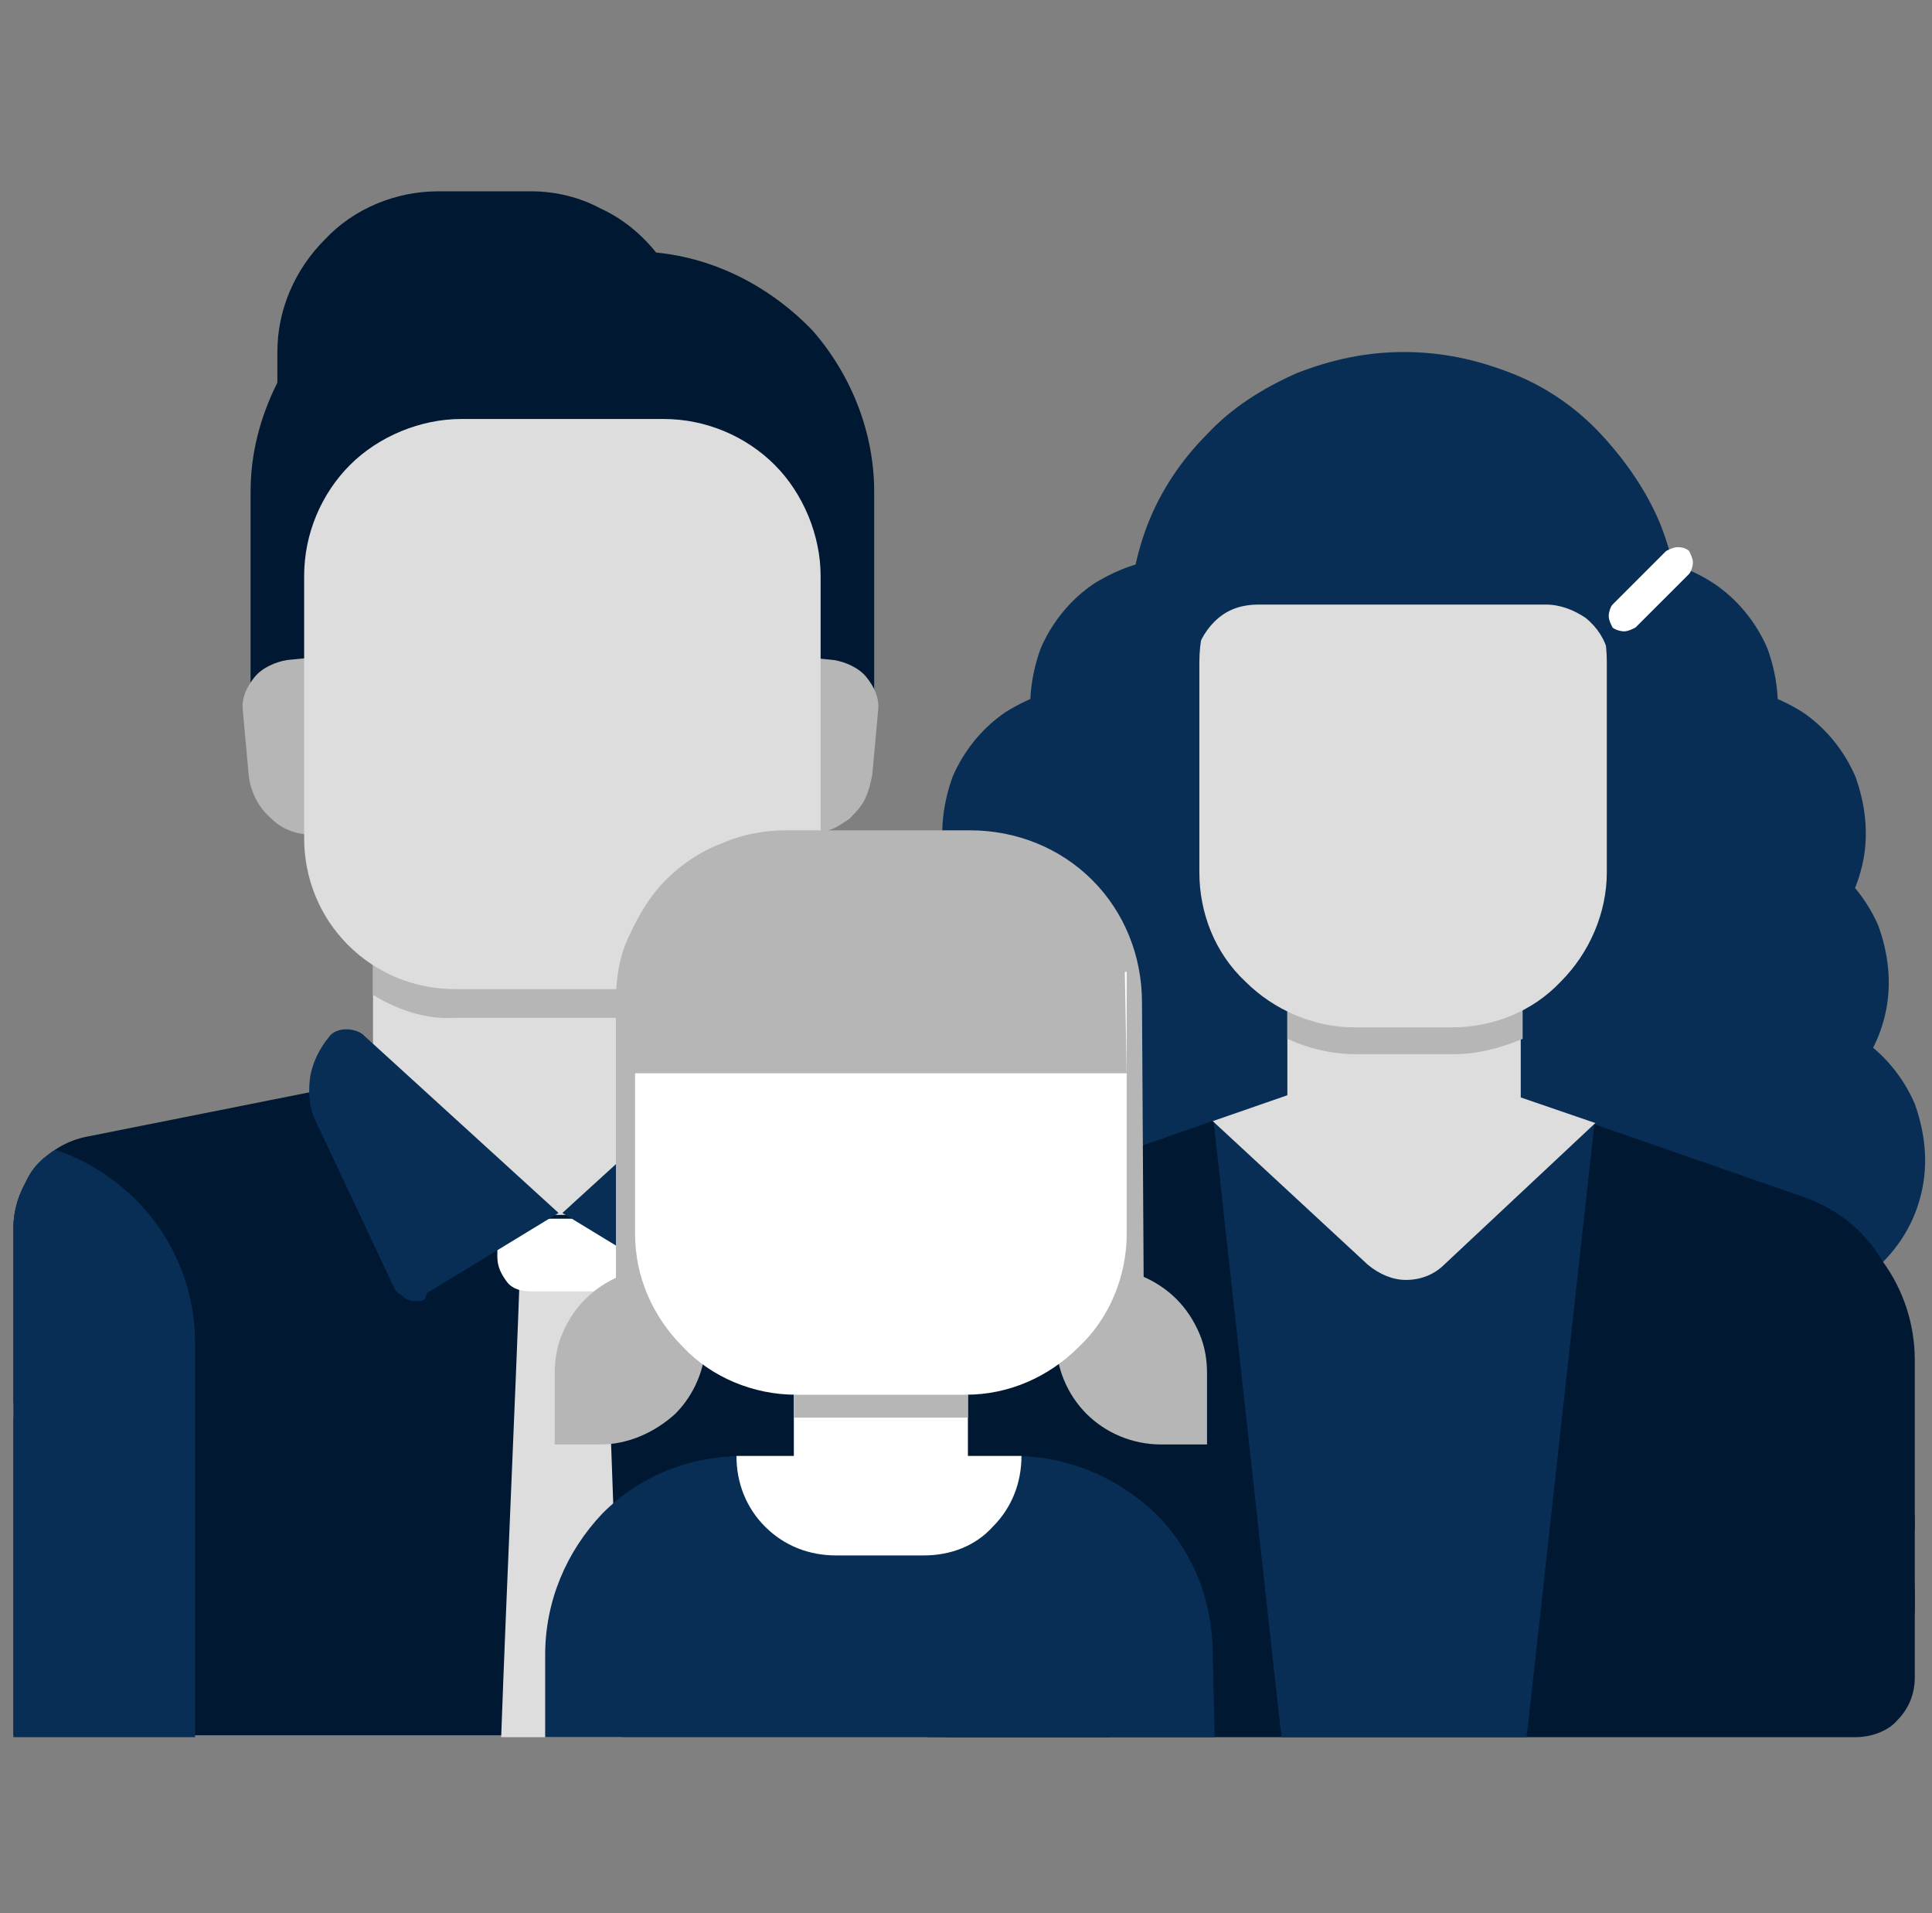 <?xml version="1.0" encoding="utf-8"?>
<!-- Generator: Adobe Illustrator 27.0.0, SVG Export Plug-In . SVG Version: 6.00 Build 0)  -->
<svg version="1.1" id="Calque_1" xmlns="http://www.w3.org/2000/svg" xmlns:xlink="http://www.w3.org/1999/xlink" x="0px" y="0px"
	 viewBox="0 0 101 100" style="enable-background:new 0 0 101 100;" xml:space="preserve">
<rect x="0" y="0" width="101" height="100" fill="#808080" stroke="none"/>
<style type="text/css">
	.st0{fill:#001832;}
	.st1{fill:#DDDDDD;}
	.st2{fill:#B6B6B6;}
	.st3{fill:#FFFFFF;}
	.st4{fill:#092E56;}
</style>
<g>
	<path class="st0" d="M34.3,13.2c-0.8-1-1.8-1.8-2.9-2.3C30.3,10.3,29,10,27.8,10h-4.9c-2.2,0-4.4,0.9-5.9,2.5
		c-1.6,1.6-2.5,3.7-2.5,5.9V20c-0.9,1.8-1.4,3.7-1.4,5.7v11.2h32.6V25.7c0-3.1-1.2-6.1-3.2-8.4C40.3,15,37.4,13.5,34.3,13.2z"/>
	<path class="st0" d="M58,64.2c0-1.1-0.4-2.2-1.1-3.1c-0.7-0.9-1.7-1.5-2.8-1.7l-24.9-4.9L4.6,59.4c-1.1,0.2-2.1,0.8-2.8,1.7
		c-0.7,0.9-1.1,2-1.1,3.1V73c0,0.2,0,0.5,0.1,0.7c-0.1,0.3-0.1,0.6-0.1,0.9v16.1H58V74.7c0-0.3,0-0.6-0.1-0.9C58,73.5,58,73.3,58,73
		V64.2z"/>
	<path class="st1" d="M39.2,47.8H19.5v15.7h19.7V47.8z"/>
	<path class="st2" d="M39.2,47.8H19.5V52c1.3,0.8,2.8,1.3,4.3,1.2h11.2c1.5,0,3-0.4,4.3-1.2L39.2,47.8z"/>
	<path class="st2" d="M16.8,43.6l-0.2,0c-0.9,0.1-1.8-0.2-2.4-0.8c-0.7-0.6-1.1-1.4-1.2-2.3l-0.3-3.3c-0.1-0.7,0.2-1.3,0.6-1.8
		c0.4-0.5,1.1-0.8,1.7-0.9l1-0.1L16.8,43.6z"/>
	<path class="st2" d="M41.8,43.6l0.2,0c0.4,0,0.9,0,1.3-0.2c0.4-0.1,0.8-0.4,1.1-0.6c0.3-0.3,0.6-0.6,0.8-1c0.2-0.4,0.3-0.8,0.4-1.3
		l0.3-3.3c0.1-0.7-0.2-1.3-0.6-1.8c-0.4-0.5-1.1-0.8-1.7-0.9l-1-0.1L41.8,43.6z"/>
	<path class="st1" d="M34.9,51.7H23.8c-2.1,0-4.1-0.8-5.6-2.3c-1.5-1.5-2.3-3.5-2.3-5.6V30.1c0-2.2,0.9-4.3,2.4-5.8
		c1.5-1.5,3.7-2.4,5.8-2.4h10.6c2.2,0,4.3,0.9,5.8,2.4c1.5,1.5,2.4,3.7,2.4,5.8v13.7c0,2.1-0.8,4.1-2.3,5.6
		C39,50.9,37,51.7,34.9,51.7"/>
	<path class="st1" d="M31.6,65.9h-4.4c-0.3,8.3-0.7,16.6-1,24.9h6.3C32.2,82.5,31.9,74.2,31.6,65.9"/>
	<path class="st3" d="M32.8,63.7h-6.8v2c0,0.5,0.2,0.9,0.5,1.3s0.8,0.5,1.3,0.5H31c0.5,0,0.9-0.2,1.3-0.5c0.3-0.3,0.5-0.8,0.5-1.3
		V63.7z"/>
	<path class="st4" d="M20.6,67.3l-4-8.5c-0.4-0.7-0.5-1.6-0.4-2.4c0.1-0.8,0.5-1.6,1-2.2c0.2-0.3,0.6-0.4,0.9-0.4
		c0.3,0,0.7,0.1,0.9,0.3l10.2,9.3l-6.9,4.2C22.3,67.9,22.1,68,22,68c-0.2,0-0.4,0-0.5,0c-0.2-0.1-0.3-0.1-0.5-0.3
		C20.8,67.6,20.7,67.5,20.6,67.3"/>
	<path class="st4" d="M38,67.3l4-8.5c0.4-0.7,0.5-1.6,0.4-2.4c-0.1-0.8-0.5-1.6-1-2.2c-0.2-0.3-0.6-0.4-0.9-0.4
		c-0.3,0-0.7,0.1-0.9,0.3l-10.2,9.3l6.9,4.2c0.2,0.1,0.3,0.2,0.5,0.2c0.2,0,0.4,0,0.5,0c0.2-0.1,0.3-0.1,0.5-0.3
		C37.8,67.6,37.9,67.5,38,67.3"/>
	<path class="st4" d="M55.7,60.1c-2.1,0.7-3.9,2.1-5.2,3.9c-1.3,1.8-2,4-2,6.2v5.6c0,0,0,0,0,0.1v14.9H58V64.2
		c0-0.8-0.2-1.6-0.6-2.3C57,61.1,56.4,60.5,55.7,60.1z"/>
	<path class="st4" d="M2.9,60.1c-0.7,0.4-1.3,1-1.6,1.8c-0.4,0.7-0.6,1.5-0.6,2.3v26.6h9.5V75.9c0,0,0,0,0-0.1v-5.6
		c0-2.2-0.7-4.4-2-6.2C6.9,62.2,5,60.8,2.9,60.1"/>
	<path class="st4" d="M87.8,65.3H59V33c0-1.9,0.3-3.8,1-5.6c0.7-1.8,1.8-3.4,3.1-4.7c1.3-1.4,2.9-2.4,4.7-3.2
		c1.8-0.7,3.6-1.1,5.6-1.1s3.8,0.4,5.6,1.1c1.8,0.7,3.4,1.8,4.7,3.2s2.4,3,3.1,4.7c0.7,1.8,1.1,3.7,1,5.6V65.3z"/>
	<path class="st4" d="M69.1,36.9c0,1.5-0.4,3-1.3,4.2c-0.8,1.3-2,2.2-3.4,2.8c-1.4,0.6-2.9,0.7-4.4,0.4c-1.5-0.3-2.8-1-3.9-2.1
		c-1.1-1.1-1.8-2.4-2.1-3.9c-0.3-1.5-0.1-3,0.4-4.4c0.6-1.4,1.6-2.6,2.8-3.4c1.3-0.8,2.7-1.3,4.2-1.3c1,0,2,0.2,2.9,0.6
		c0.9,0.4,1.8,0.9,2.5,1.7c0.7,0.7,1.3,1.6,1.7,2.5C68.9,34.9,69.1,35.9,69.1,36.9z"/>
	<path class="st4" d="M64.5,43.6c0,1.5-0.4,3-1.3,4.2c-0.8,1.3-2,2.2-3.4,2.8c-1.4,0.6-2.9,0.7-4.4,0.4c-1.5-0.3-2.8-1-3.9-2.1
		c-1.1-1.1-1.8-2.4-2.1-3.9c-0.3-1.5-0.1-3,0.4-4.4c0.6-1.4,1.6-2.6,2.8-3.4c1.3-0.8,2.7-1.3,4.2-1.3c2,0,4,0.8,5.4,2.2
		C63.7,39.7,64.5,41.6,64.5,43.6z"/>
	<path class="st4" d="M63.3,51.4c0,1.5-0.4,3-1.3,4.2c-0.8,1.3-2,2.2-3.4,2.8c-1.4,0.6-2.9,0.7-4.4,0.4c-1.5-0.3-2.8-1-3.9-2.1
		c-1.1-1.1-1.8-2.4-2.1-3.9c-0.3-1.5-0.1-3,0.4-4.4c0.6-1.4,1.6-2.6,2.8-3.4c1.3-0.8,2.7-1.3,4.2-1.3c2,0,4,0.8,5.4,2.2
		S63.3,49.4,63.3,51.4"/>
	<path class="st4" d="M61.4,60.7c0,1.5-0.4,3-1.3,4.2c-0.8,1.3-2,2.2-3.4,2.8c-1.4,0.6-2.9,0.7-4.4,0.4c-1.5-0.3-2.8-1-3.9-2.1
		c-1.1-1.1-1.8-2.4-2.1-3.9s-0.1-3,0.4-4.4c0.6-1.4,1.6-2.6,2.8-3.4c1.3-0.8,2.7-1.3,4.2-1.3c2,0,4,0.8,5.4,2.2S61.4,58.6,61.4,60.7
		z"/>
	<path class="st4" d="M77.7,36.9c0,1.5,0.4,3,1.3,4.2c0.8,1.3,2,2.2,3.4,2.8c1.4,0.6,2.9,0.7,4.4,0.4c1.5-0.3,2.8-1,3.9-2.1
		c1.1-1.1,1.8-2.4,2.1-3.9c0.3-1.5,0.1-3-0.4-4.4c-0.6-1.4-1.6-2.6-2.8-3.4s-2.7-1.3-4.2-1.3c-1,0-2,0.2-2.9,0.6
		c-0.9,0.4-1.8,0.9-2.5,1.7c-0.7,0.7-1.3,1.6-1.7,2.5C77.9,34.9,77.7,35.9,77.7,36.9z"/>
	<path class="st4" d="M82.3,43.6c0,1.5,0.4,3,1.3,4.2c0.8,1.3,2,2.2,3.4,2.8c1.4,0.6,2.9,0.7,4.4,0.4c1.5-0.3,2.8-1,3.9-2.1
		c1.1-1.1,1.8-2.4,2.1-3.9c0.3-1.5,0.1-3-0.4-4.4c-0.6-1.4-1.6-2.6-2.8-3.4c-1.3-0.8-2.7-1.3-4.2-1.3c-2,0-4,0.8-5.4,2.2
		C83.1,39.7,82.3,41.6,82.3,43.6z"/>
	<path class="st4" d="M83.5,51.4c0,1.5,0.4,3,1.3,4.2c0.8,1.3,2,2.2,3.4,2.8c1.4,0.6,2.9,0.7,4.4,0.4c1.5-0.3,2.8-1,3.9-2.1
		c1.1-1.1,1.8-2.4,2.1-3.9s0.1-3-0.4-4.4c-0.6-1.4-1.6-2.6-2.8-3.4c-1.3-0.8-2.7-1.3-4.2-1.3c-2,0-4,0.8-5.4,2.2
		C84.3,47.4,83.5,49.4,83.5,51.4z"/>
	<path class="st4" d="M85.4,60.7c0,1.5,0.4,3,1.3,4.2c0.8,1.3,2,2.2,3.4,2.8c1.4,0.6,2.9,0.7,4.4,0.4c1.5-0.3,2.8-1,3.9-2.1
		c1.1-1.1,1.8-2.4,2.1-3.9c0.3-1.5,0.1-3-0.4-4.4c-0.6-1.4-1.6-2.6-2.8-3.4S94.5,53,93,53c-2,0-4,0.8-5.4,2.2S85.4,58.6,85.4,60.7z"
		/>
	<path class="st0" d="M94.1,71.2l-21-7.3l-20.6,7.2c-1.7,0.6-3.3,1.8-4.3,3.3c-1.1,1.5-1.6,3.3-1.6,5.2V84c0,0.8,0.3,1.7,0.9,2.2
		c0.6,0.6,1.4,0.9,2.2,0.9H97c0.8,0,1.7-0.3,2.2-0.9c0.6-0.6,0.9-1.4,0.9-2.2v-4.3c0-1.9-0.6-3.7-1.7-5.2
		C97.4,73,95.9,71.8,94.1,71.2"/>
	<path class="st0" d="M94.1,62.5l-21-7.3l-20.6,7.2c-1.7,0.6-3.3,1.8-4.3,3.3c-1.1,1.5-1.6,3.3-1.6,5.2v8.6c0,0.5,0.1,1,0.3,1.4
		c-0.2,0.8-0.3,1.6-0.3,2.4v4.4c0,0.8,0.3,1.7,0.9,2.2c0.6,0.6,1.4,0.9,2.2,0.9H97c0.8,0,1.7-0.3,2.2-0.9c0.6-0.6,0.9-1.4,0.9-2.2
		v-4.3c0-0.8-0.1-1.6-0.3-2.4c0.2-0.4,0.3-0.9,0.3-1.4v-8.5c0-1.9-0.6-3.7-1.7-5.2C97.4,64.2,95.9,63.1,94.1,62.5"/>
	<path class="st4" d="M79.9,90l3.5-31.7l-10.2-5.8l-9.8,5.7L66.9,90l0.1,0.8h12.8L79.9,90z"/>
	<path class="st1" d="M83.4,58.7l-10.2-3.5l-9.8,3.4l8.1,7.5c0.6,0.5,1.3,0.8,2,0.8c0.8,0,1.5-0.3,2-0.8L83.4,58.7L83.4,58.7z"/>
	<path class="st1" d="M79.5,47.8H67.3v13h12.2V47.8z"/>
	<path class="st2" d="M67.3,54.3c1.1,0.5,2.3,0.8,3.6,0.8h5.1c1.2,0,2.4-0.3,3.6-0.8v-6.6H67.3V54.3z"/>
	<path class="st1" d="M75.9,26.5h-5.1c-2.1,0-4.2,0.8-5.7,2.4c-1.5,1.5-2.4,3.6-2.4,5.7v11c0,2.1,0.8,4.2,2.4,5.7
		c1.5,1.5,3.6,2.4,5.7,2.4h5.1c2.1,0,4.2-0.8,5.7-2.4c1.5-1.5,2.4-3.6,2.4-5.7v-11c0-2.1-0.8-4.2-2.4-5.7S78.1,26.5,75.9,26.5z"/>
	<path class="st4" d="M62.4,24.2v10h0.1c0.2-0.7,0.6-1.4,1.2-1.9c0.6-0.5,1.3-0.7,2.1-0.7h15c0.8,0,1.5,0.3,2.1,0.7
		c0.6,0.5,1,1.1,1.2,1.9h0.1v-10H62.4z"/>
	<path class="st3" d="M84.3,32.8c0.1,0.1,0.4,0.2,0.6,0.2c0.2,0,0.4-0.1,0.6-0.2l2.8-2.8c0.1-0.1,0.2-0.4,0.2-0.6
		c0-0.2-0.1-0.4-0.2-0.6c-0.1-0.1-0.3-0.2-0.6-0.2c-0.2,0-0.4,0.1-0.6,0.2l-2.8,2.8c-0.1,0.1-0.2,0.4-0.2,0.6
		C84.1,32.4,84.2,32.6,84.3,32.8"/>
	<path class="st4" d="M63.5,90.8h-35v-4.3c0-2.8,1.1-5.4,3-7.4c2-2,4.6-3,7.4-3h14.1c2.8,0,5.4,1.1,7.4,3c2,2,3,4.6,3,7.4L63.5,90.8
		z"/>
	<path class="st2" d="M59.8,69H32.2V52.3c0-1.2,0.2-2.4,0.7-3.4c0.5-1.1,1.1-2.1,1.9-2.9c0.8-0.8,1.8-1.5,2.9-1.9
		c1.1-0.5,2.3-0.7,3.4-0.7h9.6c2.4,0,4.7,0.9,6.4,2.6c1.7,1.7,2.6,4,2.6,6.4L59.8,69z"/>
	<path class="st2" d="M31.4,75.5h-2.4v-3.7c0-0.7,0.1-1.4,0.4-2.1c0.3-0.7,0.7-1.3,1.2-1.8c0.5-0.5,1.1-0.9,1.8-1.2
		c0.7-0.3,1.4-0.4,2.1-0.4h2.4V70c0,1.5-0.6,2.9-1.6,3.9C34.2,74.9,32.8,75.5,31.4,75.5z"/>
	<path class="st2" d="M60.7,75.5h2.4v-3.7c0-0.7-0.1-1.4-0.4-2.1c-0.3-0.7-0.7-1.3-1.2-1.8c-0.5-0.5-1.1-0.9-1.8-1.2
		c-0.7-0.3-1.4-0.4-2.1-0.4h-2.4V70c0,1.5,0.6,2.9,1.6,3.9C57.8,74.9,59.2,75.5,60.7,75.5z"/>
	<path class="st3" d="M50.6,72.3h-9.1v5.9h9.1V72.3z"/>
	<path class="st2" d="M41.5,74.1c0,0,0.1,0,0.1,0h8.9c0,0,0.1,0,0.1,0v-1.8h-9.1V74.1z"/>
	<path class="st3" d="M50.5,72.9h-8.9c-2.2,0-4.4-0.9-5.9-2.5c-1.6-1.6-2.5-3.7-2.5-5.9V50.8h25.7v13.7c0,2.2-0.9,4.4-2.5,5.9
		C54.8,72,52.7,72.9,50.5,72.9"/>
	<path class="st2" d="M58.9,56.1H33.1v-5.5c0-1.4,0.6-2.7,1.5-3.7c1-1,2.3-1.5,3.7-1.5h15.3c1.4,0,2.7,0.6,3.7,1.5
		c1,1,1.5,2.3,1.5,3.7L58.9,56.1z"/>
	<path class="st3" d="M48.3,81.3h-4.6c-1.4,0-2.7-0.5-3.7-1.5c-1-1-1.5-2.3-1.5-3.7h14.9c0,1.4-0.5,2.7-1.5,3.7
		C51,80.8,49.7,81.3,48.3,81.3"/>
</g>
</svg>
